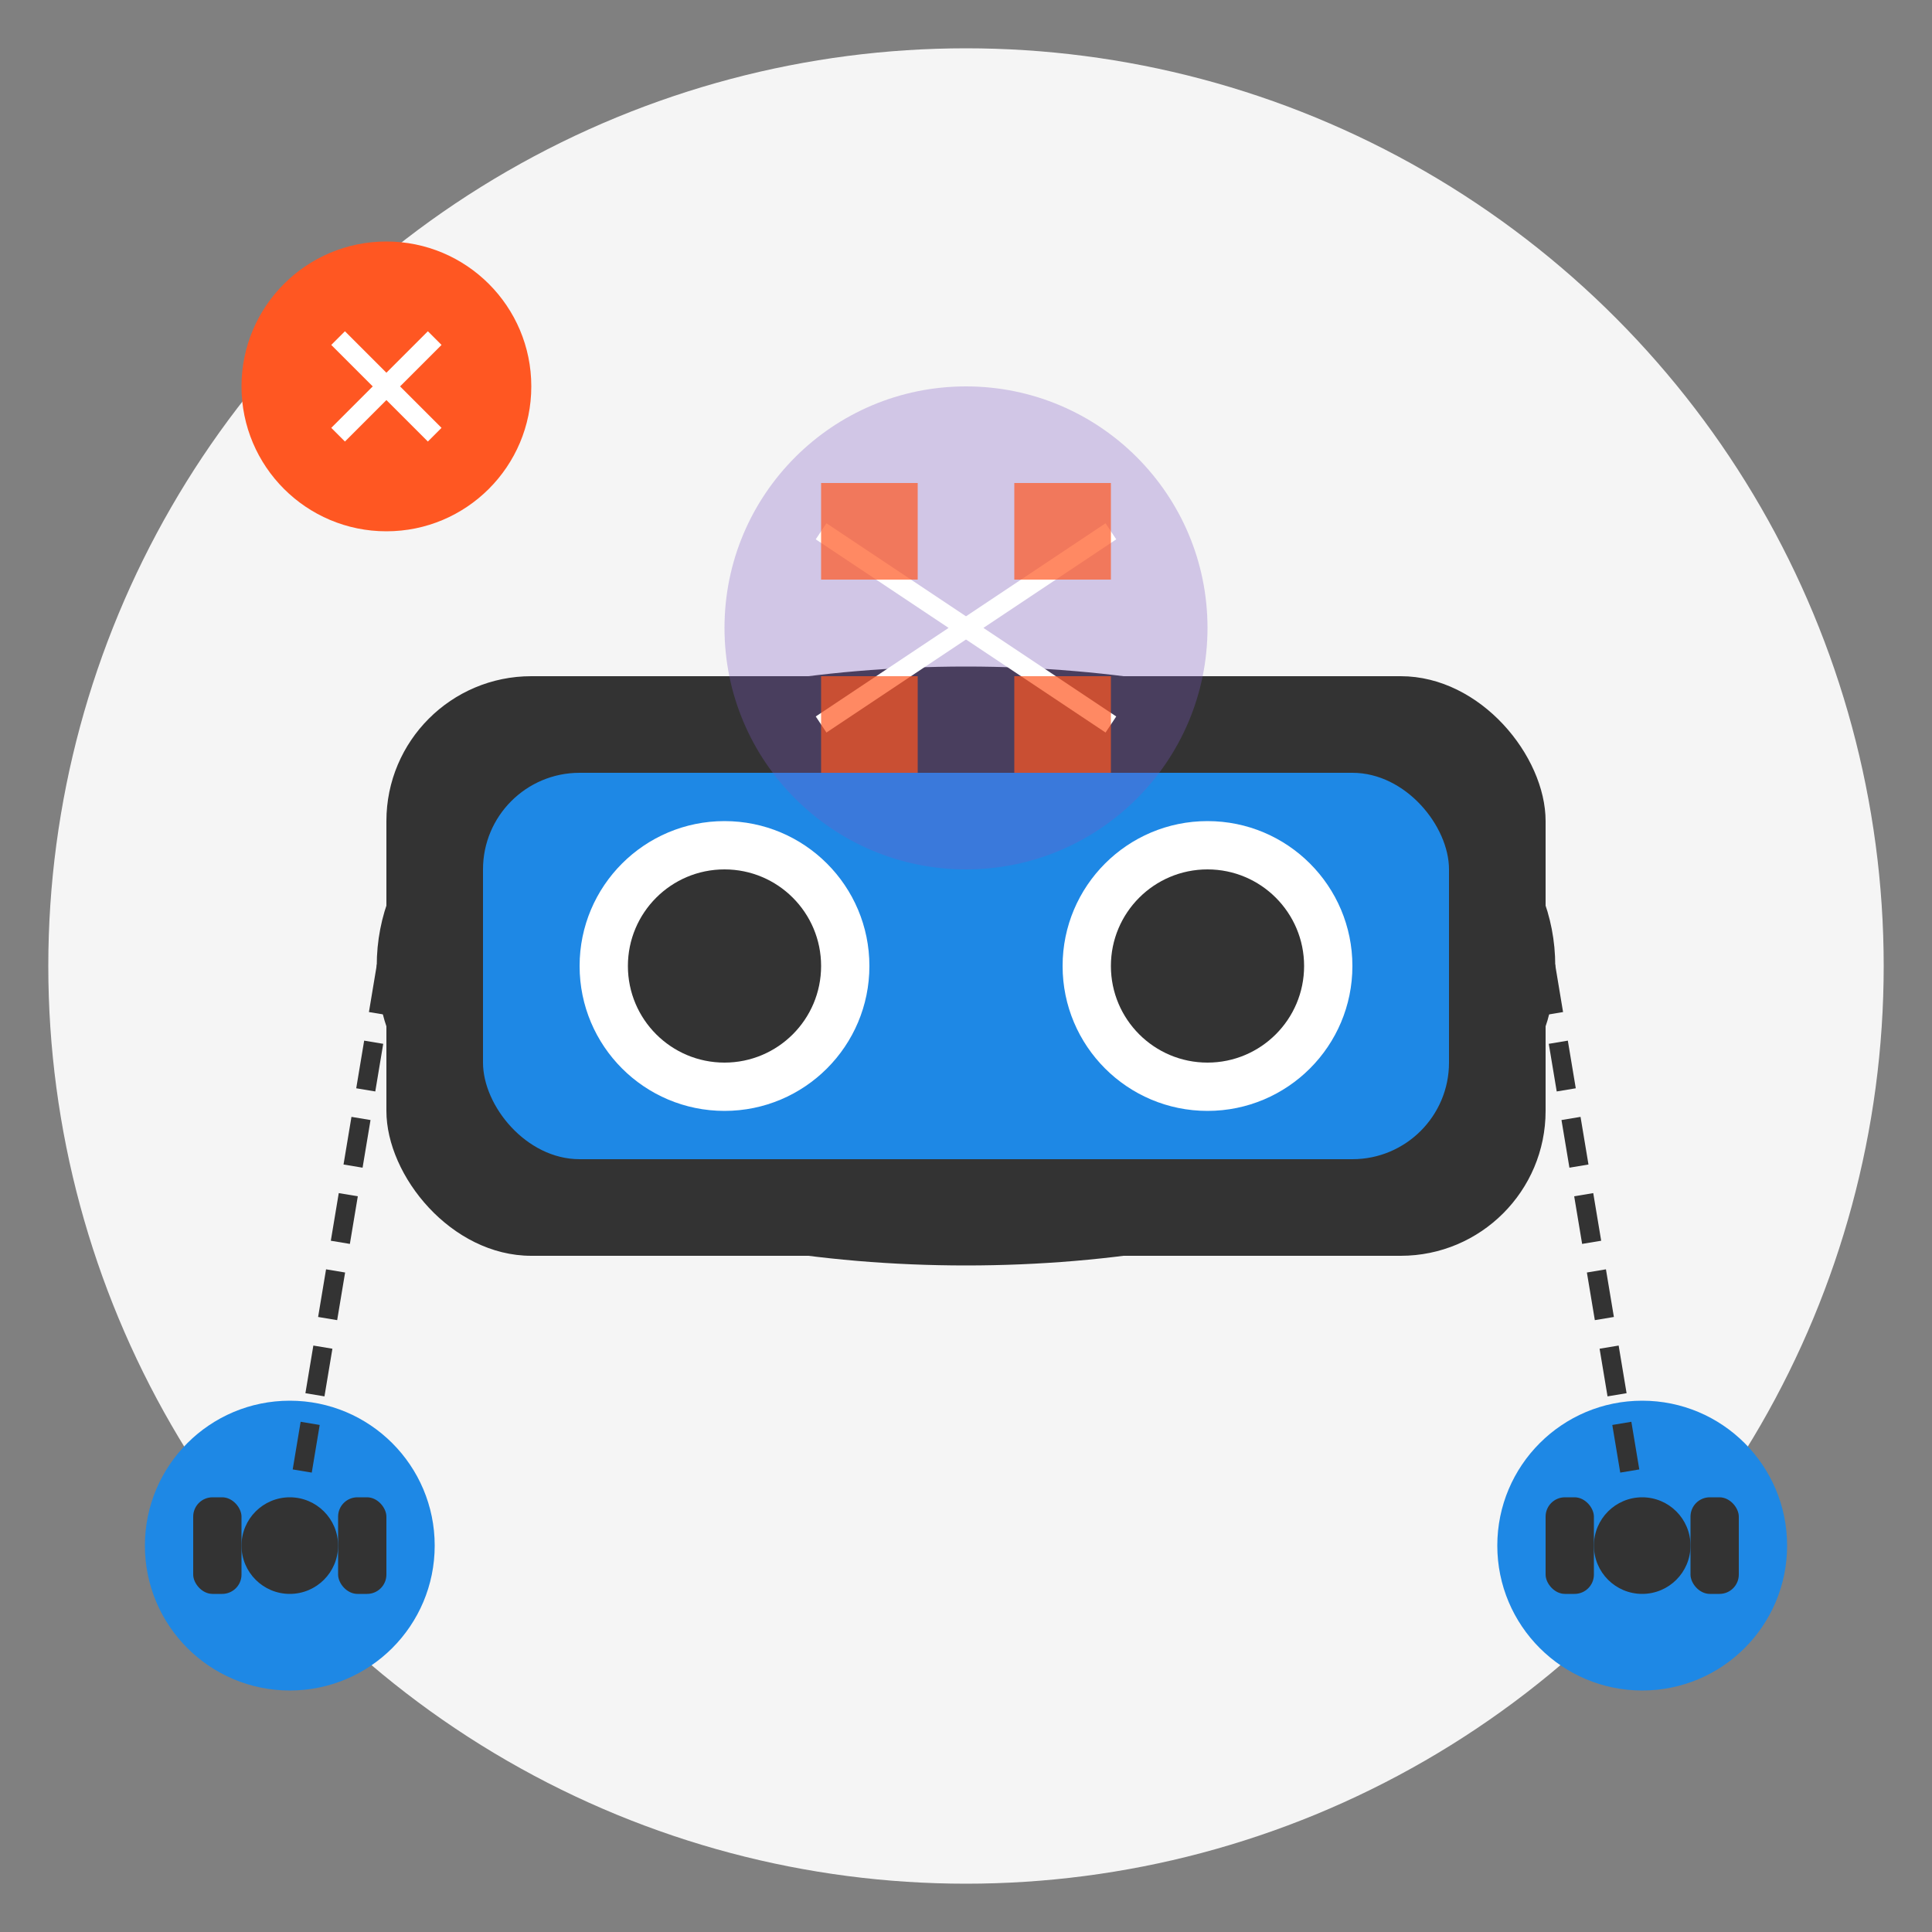 <svg xmlns="http://www.w3.org/2000/svg" width="200" height="200" viewBox="0 0 200 200">
  <rect x="0" y="0" width="200" height="200" fill="#808080" stroke="none"/>
  <style>
    .primary { fill: #FF5722; }
    .secondary { fill: #1E88E5; }
    .tertiary { fill: #7E57C2; }
    .dark { fill: #333333; }
    .light { fill: #FFFFFF; }
    .gray { fill: #F5F5F5; }
    .gray-dark { fill: #9E9E9E; }
    .outline { stroke: #333333; stroke-width: 2; fill: none; }
    .shadow { filter: drop-shadow(2px 2px 4px rgba(0,0,0,0.2)); }
  </style>
  
  <!-- Background Circle -->
  <circle cx="100" cy="100" r="95" class="gray" />
  
  <!-- VR Headset -->
  <g class="shadow">
    <!-- Main Headset Body -->
    <rect x="40" y="70" width="120" height="60" rx="15" class="dark" />
    <rect x="50" y="80" width="100" height="40" rx="10" class="secondary" />
    
    <!-- Lenses -->
    <circle cx="75" cy="100" r="15" class="light" />
    <circle cx="125" cy="100" r="15" class="light" />
    <circle cx="75" cy="100" r="10" class="dark" />
    <circle cx="125" cy="100" r="10" class="dark" />
    
    <!-- Head Strap -->
    <path d="M40,100 C40,60 160,60 160,100" class="outline" />
    <path d="M40,100 C40,140 160,140 160,100" class="outline" />
    
    <!-- Controller Left -->
    <g transform="translate(30, 160)">
      <circle cx="0" cy="0" r="15" class="secondary" />
      <circle cx="0" cy="0" r="5" class="dark" />
      <rect x="-10" y="-5" width="5" height="10" rx="2" class="dark" />
      <rect x="5" y="-5" width="5" height="10" rx="2" class="dark" />
    </g>
    
    <!-- Controller Right -->
    <g transform="translate(170, 160)">
      <circle cx="0" cy="0" r="15" class="secondary" />
      <circle cx="0" cy="0" r="5" class="dark" />
      <rect x="-10" y="-5" width="5" height="10" rx="2" class="dark" />
      <rect x="5" y="-5" width="5" height="10" rx="2" class="dark" />
    </g>
    
    <!-- Connection Lines -->
    <path d="M40,100 L30,160 M160,100 L170,160" class="outline" stroke-dasharray="5,3" />
  </g>
  
  <!-- VR Experience Elements -->
  <g class="shadow" transform="translate(100, 65)">
    <!-- Virtual World Indication -->
    <circle cx="0" cy="0" r="25" class="tertiary" opacity="0.3" />
    <path d="M-15,-10 L15,10 M-15,10 L15,-10" stroke="#FFFFFF" stroke-width="2" />
    
    <!-- Virtual Experience -->
    <path d="M-15,-15 L-5,-15 L-5,-5 L-15,-5 Z" class="primary" opacity="0.7" />
    <path d="M5,-15 L15,-15 L15,-5 L5,-5 Z" class="primary" opacity="0.7" />
    <path d="M-15,5 L-5,5 L-5,15 L-15,15 Z" class="primary" opacity="0.7" />
    <path d="M5,5 L15,5 L15,15 L5,15 Z" class="primary" opacity="0.7" />
  </g>
  
  <!-- Turkish Flag Element -->
  <circle cx="40" cy="40" r="15" class="primary" />
  <path d="M35,35 L45,45 M35,45 L45,35" stroke="#FFFFFF" stroke-width="2" />
</svg>